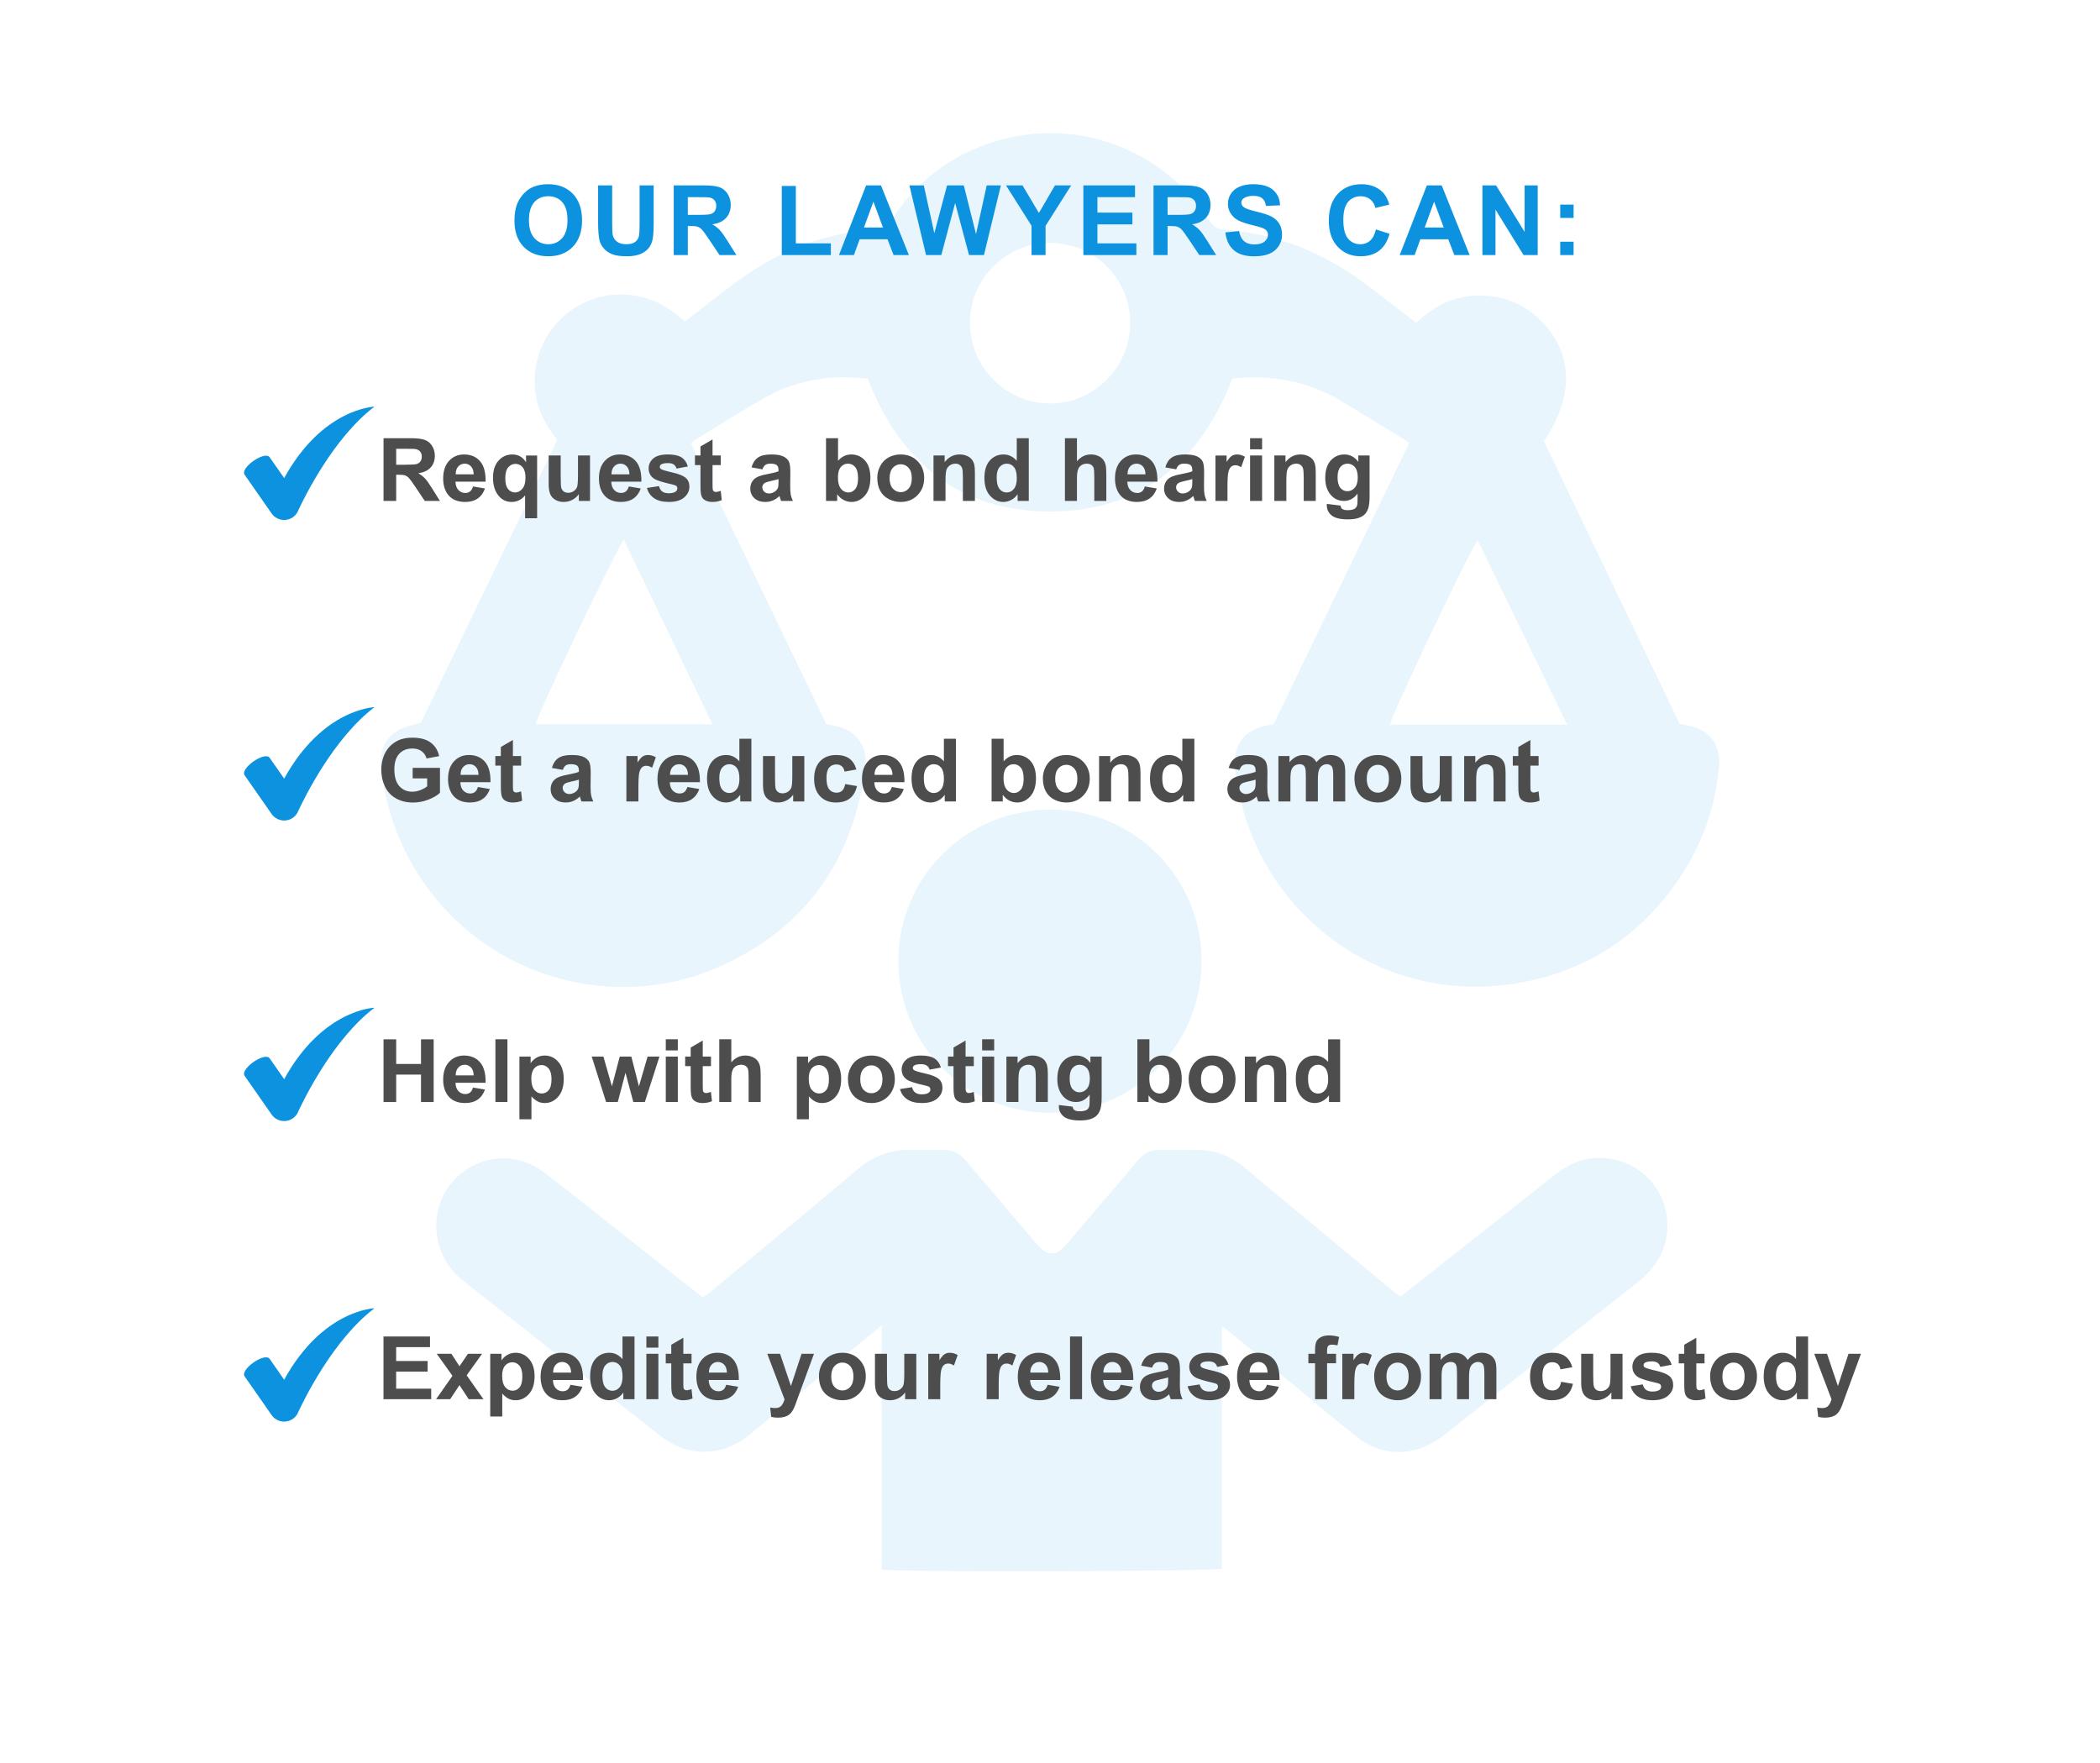 <svg width="568" height="477" viewBox="0 0 568 477" xmlns="http://www.w3.org/2000/svg"><title>bond copy</title><desc>Created with Sketch.</desc><g fill="none"><path fill="#fff" d="M0 0h568v477h-568z"/><g opacity=".097" fill="#0C92DE" fill-rule="nonzero"><path d="M168.694 145.898c-4.879 8.497-23.479 47.746-23.776 50.022h47.791c-8.043-16.754-15.911-33.143-24.015-50.022zm255.183 50.12c-8.188-16.887-16.143-33.29-24.204-49.912-2.766 4.034-23.443 47.613-23.734 49.912h47.938zm-118.17-108.529c.047-11.969-9.49-21.641-21.493-21.797-11.875-.154-21.798 9.572-21.875 21.44-.081 12.084 9.679 21.999 21.665 22.011 11.861.012 21.658-9.759 21.704-21.654zm-120.48-.499c4.964-3.818 9.682-7.607 14.563-11.167 11.057-8.062 23.362-12.88 37.095-13.737 2.014-.127 3.196-.997 4.29-2.673 7.473-11.461 17.932-18.836 31.218-22.02 20.824-4.994 42.429 3.719 54.369 21.808 1.035 1.57 2.012 2.739 4.155 2.896 14.951 1.101 28.156 6.686 39.928 15.854 4.012 3.126 8.066 6.199 12.243 9.405 5.557-5.419 12.069-8.046 19.725-7.281 5.355.536 10.006 2.772 13.839 6.543 8.85 8.706 9.249 20.521.929 32.73 12.167 25.327 24.424 50.844 36.739 76.481.577.108 1.18.237 1.789.336 6.033.982 9.383 5.043 8.833 11.176-.926 10.317-4.12 19.947-9.702 28.678-10.176 15.918-24.519 26.028-43.098 29.624-34.063 6.592-64.467-13.473-74.609-42.479-1.725-4.935-2.83-9.982-3.463-15.166-.74-6.079 2.171-10.356 8.148-11.671.717-.158 1.442-.276 2.279-.437 12.202-25.318 24.403-50.628 36.649-76.038-.791-.568-1.357-1.034-1.977-1.411-5.44-3.316-10.887-6.617-16.334-9.919-9.066-5.495-18.902-7.27-29.535-6.102-8.638 22.484-24.675 35.888-49.138 35.945-24.479.055-40.618-13.19-49.435-35.899-9.806-1.232-19.208.243-27.898 5.134-6.382 3.59-12.554 7.554-18.81 11.363-.347.211-.626.538-1.117.972 12.215 25.347 24.417 50.66 36.596 75.928 1.285.274 2.44.451 3.554.774 4.709 1.361 7.647 5.569 7.049 10.402-3.201 25.846-16.448 44.51-40.44 54.837-25.119 10.815-55.744 4.282-74.592-17.409-8.983-10.34-14.105-22.33-15.901-35.834-.609-4.564.333-8.565 4.5-11.05 1.671-.998 3.754-1.308 6.187-2.108l36.89-76.496c-4.899-5.998-7.243-12.806-5.624-20.639 1.138-5.509 3.923-10.057 8.296-13.583 7.842-6.323 20.925-8.056 31.809 2.234z"/><path d="M238.475 424.602v-66.073c-1.43 1.155-2.397 1.918-3.347 2.706-10.718 8.882-21.445 17.758-32.143 26.667-3.013 2.507-6.346 4.166-10.277 4.651-5.262.644-9.86-.848-13.977-4.061-5.108-3.989-10.208-7.988-15.3-11.998-12.69-9.993-25.362-20.009-38.066-29.981-3.114-2.445-5.283-5.516-6.472-9.264-2.436-7.69.223-15.827 6.615-20.44 6.431-4.642 14.93-4.697 21.402.147 5.952 4.457 11.725 9.156 17.563 13.762 8.505 6.711 16.997 13.435 25.63 20.26.724-.532 1.412-.987 2.043-1.51 13.244-11.001 26.542-21.936 39.683-33.058 4.379-3.703 9.193-5.543 14.863-5.399 2.758.071 5.52.035 8.28.011 2.604-.025 4.626.923 6.343 2.986 5.577 6.703 11.275 13.301 16.931 19.937.895 1.052 1.776 2.119 2.71 3.139 2.394 2.615 4.646 2.663 6.981.051 2.268-2.536 4.439-5.158 6.645-7.747 4.416-5.178 8.876-10.318 13.218-15.559 1.555-1.881 3.418-2.782 5.782-2.791 3.399-.011 6.796-.012 10.192.007 5.097.028 9.449 1.836 13.336 5.17 6.696 5.742 13.543 11.304 20.326 16.941 6.458 5.367 12.91 10.738 19.371 16.099.563.465 1.173.869 1.934 1.43.959-.713 1.897-1.377 2.795-2.087 13.014-10.268 26.027-20.538 39.032-30.817 4.947-3.911 10.405-5.602 16.666-3.983 13.628 3.522 18.352 20.174 8.598 30.43-1.166 1.228-2.491 2.317-3.823 3.369-16.669 13.182-33.355 26.346-50.038 39.509-1.001.79-2.012 1.572-3.066 2.284-6.857 4.629-15.139 4.567-21.666-.525-6.198-4.835-12.154-9.981-18.212-14.993-5.568-4.606-11.13-9.221-16.701-13.822-.462-.383-.982-.694-1.861-1.308v65.637c-2.503.676-86.909.878-91.991.225"/><path d="M325 259.988c-.005 22.741-18.342 41.052-41.068 41.012-22.742-.041-40.994-18.392-40.932-41.145.062-22.709 18.352-40.834 41.228-40.855 22.447-.021 40.775 18.406 40.772 40.988"/></g><g fill-rule="nonzero"><g><path d="M76.861 129.318l-3.923-5.625c-1.299-1.863-8.072 2.862-6.773 4.725l7.302 10.468c1.299 1.863 3.887 2.324 5.75 1.025.529-.369.942-.846 1.236-1.376l.004.002.016-.037c.093-.174.178-.352.244-.536 1.503-3.234 9.459-19.57 20.572-27.963.002 0-13.992.353-24.426 19.319z" id="Path" fill="#0C92DE"/><path d="M107.161 135.5v-7.082h.694c.787 0 1.362.064 1.724.191.363.127.706.363 1.03.706.324.343.926 1.175 1.805 2.494l2.477 3.692h4.097l-2.071-3.31c-.818-1.319-1.468-2.237-1.95-2.754-.482-.517-1.094-.991-1.834-1.423 1.489-.216 2.608-.739 3.356-1.568.748-.829 1.123-1.881 1.123-3.154 0-1.003-.247-1.894-.741-2.673-.494-.779-1.151-1.321-1.973-1.626-.822-.305-2.139-.457-3.952-.457h-7.21v16.965h3.425zm2.534-9.79h-2.534v-4.305h2.927c1.237.002 1.985.021 2.246.058.555.093.986.314 1.29.665.305.351.457.812.457 1.383 0 .509-.116.934-.347 1.273-.231.339-.552.579-.961.718-.409.139-1.435.208-3.078.208zm16.132 10.068c1.35 0 2.475-.311 3.373-.932.899-.621 1.557-1.526 1.973-2.714l-3.24-.544c-.177.617-.44 1.065-.787 1.342-.347.278-.775.417-1.285.417-.748 0-1.373-.268-1.875-.804-.501-.536-.764-1.286-.787-2.251h8.147c.046-2.492-.459-4.342-1.516-5.549-1.057-1.207-2.5-1.811-4.328-1.811-1.628 0-2.974.577-4.039 1.73-1.065 1.153-1.597 2.748-1.597 4.785 0 1.705.405 3.117 1.215 4.236 1.026 1.396 2.608 2.095 4.745 2.095zm2.291-7.476h-4.861c-.008-.887.22-1.589.683-2.106.463-.517 1.049-.775 1.759-.775.663 0 1.227.245 1.69.735.463.49.706 1.205.729 2.147zm17.162 11.874v-16.965h-2.997v1.817c-.463-.702-.993-1.227-1.591-1.574s-1.306-.521-2.124-.521c-1.481 0-2.721.554-3.721 1.661-.999 1.107-1.499 2.648-1.499 4.623 0 2.099.532 3.761 1.597 4.988.903 1.049 2.052 1.574 3.449 1.574.733 0 1.416-.16 2.048-.48.633-.32 1.161-.754 1.585-1.302v6.18h3.252zm-5.96-6.967c-.748 0-1.377-.299-1.886-.897-.509-.598-.764-1.572-.764-2.922 0-1.358.264-2.349.793-2.974.528-.625 1.186-.937 1.973-.937.772 0 1.414.307 1.927.92.513.613.77 1.549.77 2.806 0 1.327-.282 2.326-.845 2.997-.563.671-1.219 1.007-1.967 1.007zm13.17 2.569c.81 0 1.58-.189 2.309-.567.729-.378 1.317-.895 1.765-1.551v1.84h3.02v-12.29h-3.252v5.185c0 1.759-.081 2.864-.243 3.316-.162.451-.463.829-.903 1.134-.44.305-.937.457-1.493.457-.486 0-.887-.114-1.204-.341-.316-.228-.534-.536-.654-.926s-.179-1.449-.179-3.177v-5.647h-3.252v7.777c0 1.157.147 2.064.44 2.72.293.656.768 1.165 1.423 1.528.656.363 1.396.544 2.222.544zm15.473 0c1.35 0 2.475-.311 3.373-.932.899-.621 1.557-1.526 1.973-2.714l-3.24-.544c-.177.617-.44 1.065-.787 1.342-.347.278-.775.417-1.285.417-.748 0-1.373-.268-1.875-.804-.501-.536-.764-1.286-.787-2.251h8.147c.046-2.492-.459-4.342-1.516-5.549-1.057-1.207-2.5-1.811-4.328-1.811-1.628 0-2.974.577-4.039 1.73-1.065 1.153-1.597 2.748-1.597 4.785 0 1.705.405 3.117 1.215 4.236 1.026 1.396 2.608 2.095 4.745 2.095zm2.291-7.476h-4.861c-.008-.887.22-1.589.683-2.106.463-.517 1.049-.775 1.759-.775.663 0 1.227.245 1.69.735.463.49.706 1.205.729 2.147zm10.624 7.476c1.844 0 3.236-.405 4.178-1.215.941-.81 1.412-1.778 1.412-2.905 0-1.034-.339-1.84-1.018-2.419-.687-.571-1.896-1.053-3.628-1.447-1.732-.393-2.745-.698-3.038-.914-.216-.162-.324-.359-.324-.59 0-.27.123-.49.37-.66.37-.239.984-.359 1.84-.359.679 0 1.202.127 1.568.382.366.255.615.621.746 1.099l3.067-.567c-.309-1.072-.872-1.882-1.69-2.43-.818-.548-2.068-.822-3.75-.822-1.767 0-3.071.363-3.912 1.088-.841.725-1.261 1.62-1.261 2.685 0 1.18.486 2.102 1.458 2.766.702.478 2.365 1.007 4.988 1.585.563.131.926.274 1.088.428.154.162.231.366.231.613 0 .363-.143.652-.428.868-.424.309-1.057.463-1.898.463-.764 0-1.358-.164-1.782-.492-.424-.328-.706-.808-.845-1.441l-3.263.498c.301 1.165.939 2.087 1.915 2.766.976.679 2.301 1.018 3.975 1.018zm11.769 0c.957 0 1.813-.162 2.569-.486l-.278-2.523c-.571.208-1.007.312-1.308.312-.216 0-.399-.054-.55-.162-.15-.108-.247-.245-.289-.411-.042-.166-.064-.75-.064-1.753v-4.953h2.222v-2.592h-2.222v-4.34l-3.263 1.898v2.442h-1.493v2.592h1.493v5.358c0 1.15.035 1.913.104 2.291.085.532.237.955.457 1.267.22.312.565.567 1.036.764.471.197.999.295 1.585.295zm14.373 0c.718 0 1.393-.135 2.025-.405.633-.27 1.227-.675 1.782-1.215l.116.382c.123.424.228.745.312.961h3.217c-.285-.586-.48-1.136-.584-1.649-.104-.513-.156-1.31-.156-2.39l.035-3.796c0-1.412-.145-2.382-.434-2.911-.289-.528-.789-.964-1.499-1.308-.71-.343-1.79-.515-3.24-.515-1.597 0-2.801.285-3.611.856s-1.381 1.45-1.713 2.639l2.951.532c.201-.571.463-.97.787-1.198.324-.228.775-.341 1.354-.341.856 0 1.439.133 1.747.399.309.266.463.712.463 1.337v.324c-.586.247-1.639.513-3.159.799-1.126.216-1.989.469-2.586.758-.598.289-1.063.706-1.395 1.25-.332.544-.498 1.163-.498 1.857 0 1.049.365 1.917 1.094 2.604.729.687 1.726 1.03 2.992 1.03zm.972-2.291c-.525 0-.957-.166-1.296-.498-.339-.332-.509-.725-.509-1.18 0-.463.212-.845.636-1.146.278-.185.868-.374 1.771-.567.903-.193 1.562-.359 1.979-.498v.648c0 .779-.042 1.308-.127 1.585-.123.424-.382.783-.775 1.076-.532.386-1.092.579-1.678.579zm22.289 2.291c1.427 0 2.64-.567 3.64-1.701.999-1.134 1.499-2.75 1.499-4.849 0-2.029-.49-3.586-1.47-4.67s-2.218-1.626-3.715-1.626c-1.373 0-2.561.571-3.564 1.713v-6.11h-3.252v16.965h3.02v-1.805c.494.687 1.082 1.205 1.765 1.557.683.351 1.375.527 2.077.527zm-.787-2.569c-.934 0-1.682-.432-2.245-1.296-.401-.609-.602-1.551-.602-2.824 0-1.234.258-2.154.775-2.76.517-.606 1.165-.908 1.944-.908.795 0 1.447.311 1.956.932.509.621.764 1.634.764 3.038 0 1.319-.253 2.286-.758 2.899s-1.117.92-1.834.92zm14.142 2.569c1.821 0 3.331-.611 4.531-1.834 1.2-1.223 1.8-2.764 1.8-4.623 0-1.844-.594-3.37-1.782-4.577-1.188-1.207-2.712-1.811-4.571-1.811-1.204 0-2.293.266-3.269.799-.976.532-1.73 1.304-2.262 2.315s-.799 2.056-.799 3.136c0 1.412.266 2.61.799 3.593.532.984 1.31 1.73 2.332 2.239 1.022.509 2.097.764 3.223.764zm-.012-2.65c-.849 0-1.562-.324-2.141-.972-.579-.648-.868-1.582-.868-2.801s.289-2.153.868-2.801c.579-.648 1.292-.972 2.141-.972s1.56.324 2.135.972c.575.648.862 1.574.862 2.777 0 1.234-.287 2.176-.862 2.824-.575.648-1.286.972-2.135.972zm12.117 2.372v-5.566c0-1.373.083-2.315.249-2.824.166-.509.473-.918.92-1.227.447-.309.953-.463 1.516-.463.44 0 .816.108 1.128.324.312.216.538.519.677.908.139.39.208 1.248.208 2.575v6.272h3.252v-7.638c0-.949-.06-1.678-.179-2.187-.12-.509-.332-.964-.636-1.366-.305-.401-.754-.731-1.348-.989-.594-.258-1.25-.388-1.967-.388-1.628 0-2.978.694-4.05 2.083v-1.805h-3.02v12.29h3.252zm15.658.278c.694 0 1.383-.172 2.066-.515.683-.343 1.275-.866 1.776-1.568v1.805h3.02v-16.965h-3.252v6.11c-1.003-1.142-2.191-1.713-3.564-1.713-1.497 0-2.735.542-3.715 1.626-.98 1.084-1.47 2.667-1.47 4.751 0 2.037.503 3.624 1.51 4.762 1.007 1.138 2.216 1.707 3.628 1.707zm.926-2.569c-.941 0-1.674-.424-2.199-1.273-.363-.586-.544-1.535-.544-2.847 0-1.219.26-2.135.781-2.748.521-.613 1.167-.92 1.938-.92.795 0 1.447.311 1.956.932.509.621.764 1.638.764 3.049 0 1.265-.262 2.216-.787 2.853-.525.636-1.161.955-1.909.955zm18.968 2.291v-6.157c0-1.034.098-1.815.295-2.343.197-.528.507-.924.932-1.186.424-.262.907-.393 1.447-.393.471 0 .862.102 1.175.307.312.204.53.48.654.827.123.347.185 1.165.185 2.453v6.492h3.252v-7.21c0-1.103-.056-1.917-.168-2.442-.112-.525-.32-1.003-.625-1.435-.305-.432-.758-.787-1.36-1.065-.602-.278-1.277-.417-2.025-.417-1.458 0-2.712.613-3.761 1.84v-6.238h-3.252v16.965h3.252zm16.248.278c1.35 0 2.475-.311 3.373-.932.899-.621 1.557-1.526 1.973-2.714l-3.24-.544c-.177.617-.44 1.065-.787 1.342-.347.278-.775.417-1.285.417-.748 0-1.373-.268-1.875-.804-.501-.536-.764-1.286-.787-2.251h8.147c.046-2.492-.459-4.342-1.516-5.549-1.057-1.207-2.5-1.811-4.328-1.811-1.628 0-2.974.577-4.039 1.73-1.065 1.153-1.597 2.748-1.597 4.785 0 1.705.405 3.117 1.215 4.236 1.026 1.396 2.608 2.095 4.745 2.095zm2.291-7.476h-4.861c-.008-.887.22-1.589.683-2.106.463-.517 1.049-.775 1.759-.775.663 0 1.227.245 1.69.735.463.49.706 1.205.729 2.147zm9.108 7.476c.718 0 1.393-.135 2.025-.405.633-.27 1.227-.675 1.782-1.215l.116.382c.123.424.228.745.312.961h3.217c-.285-.586-.48-1.136-.584-1.649-.104-.513-.156-1.31-.156-2.39l.035-3.796c0-1.412-.145-2.382-.434-2.911-.289-.528-.789-.964-1.499-1.308-.71-.343-1.79-.515-3.24-.515-1.597 0-2.801.285-3.611.856s-1.381 1.45-1.713 2.639l2.951.532c.201-.571.463-.97.787-1.198.324-.228.775-.341 1.354-.341.856 0 1.439.133 1.747.399.309.266.463.712.463 1.337v.324c-.586.247-1.639.513-3.159.799-1.126.216-1.989.469-2.586.758-.598.289-1.063.706-1.395 1.25-.332.544-.498 1.163-.498 1.857 0 1.049.365 1.917 1.094 2.604.729.687 1.726 1.03 2.992 1.03zm.972-2.291c-.525 0-.957-.166-1.296-.498-.339-.332-.509-.725-.509-1.18 0-.463.212-.845.636-1.146.278-.185.868-.374 1.771-.567.903-.193 1.562-.359 1.979-.498v.648c0 .779-.042 1.308-.127 1.585-.123.424-.382.783-.775 1.076-.532.386-1.092.579-1.678.579zm12.093 2.014v-3.796c0-2.091.091-3.464.272-4.12.181-.656.43-1.109.746-1.36.316-.251.702-.376 1.157-.376.471 0 .98.177 1.528.532l1.007-2.835c-.687-.409-1.4-.613-2.141-.613-.525 0-.993.131-1.406.393-.413.262-.878.806-1.395 1.632v-1.747h-3.02v12.29h3.252zm9.362-13.957v-3.009h-3.252v3.009h3.252zm0 13.957v-12.29h-3.252v12.29h3.252zm6.562 0v-5.566c0-1.373.083-2.315.249-2.824.166-.509.473-.918.92-1.227.447-.309.953-.463 1.516-.463.44 0 .816.108 1.128.324.312.216.538.519.677.908.139.39.208 1.248.208 2.575v6.272h3.252v-7.638c0-.949-.06-1.678-.179-2.187-.12-.509-.332-.964-.636-1.366-.305-.401-.754-.731-1.348-.989-.594-.258-1.25-.388-1.967-.388-1.628 0-2.978.694-4.05 2.083v-1.805h-3.02v12.29h3.252zm16.676 4.988c1.103 0 2.016-.116 2.737-.347.721-.231 1.298-.552 1.73-.961.432-.409.768-.972 1.007-1.69.239-.718.359-1.801.359-3.252v-11.029h-3.044v1.724c-.988-1.335-2.241-2.002-3.761-2.002-1.474 0-2.706.544-3.697 1.632-.991 1.088-1.487 2.662-1.487 4.722 0 1.643.378 3.017 1.134 4.12.964 1.396 2.272 2.095 3.923 2.095 1.481 0 2.708-.663 3.68-1.99v1.794c0 .725-.05 1.223-.15 1.493-.147.378-.363.652-.648.822-.424.255-1.061.382-1.909.382-.663 0-1.15-.116-1.458-.347-.224-.162-.366-.459-.428-.891l-3.715-.451-.012.393c0 1.096.436 2 1.308 2.714.872.714 2.349 1.07 4.432 1.07zm-.197-7.615c-.741 0-1.364-.303-1.869-.908-.505-.606-.758-1.56-.758-2.864 0-1.242.253-2.166.758-2.772.505-.606 1.148-.908 1.927-.908.802 0 1.466.309 1.99.926.525.617.787 1.562.787 2.835 0 1.219-.274 2.139-.822 2.76-.548.621-1.219.932-2.014.932z" fill="#4D4D4D"/></g><g><path d="M76.861 210.615l-3.923-5.625c-1.299-1.863-8.072 2.862-6.773 4.725l7.302 10.468c1.299 1.863 3.887 2.324 5.75 1.025.529-.369.942-.846 1.236-1.376l.004.002.016-.037c.093-.174.178-.352.244-.536 1.503-3.234 9.459-19.57 20.572-27.963.002 0-13.992.353-24.426 19.319z" id="Path" fill="#0C92DE"/><path d="M111.744 217.086c1.396 0 2.776-.264 4.137-.793 1.362-.528 2.401-1.14 3.119-1.834v-6.758h-7.383v2.858h3.923v2.153c-.517.401-1.136.743-1.857 1.024-.721.282-1.441.422-2.158.422-1.45 0-2.623-.503-3.518-1.51-.895-1.007-1.342-2.517-1.342-4.531 0-1.867.442-3.275 1.325-4.224.883-.949 2.073-1.423 3.57-1.423.988 0 1.811.241 2.471.723.66.482 1.109 1.14 1.348 1.973l3.402-.636c-.339-1.558-1.101-2.779-2.286-3.663-1.184-.883-2.83-1.325-4.936-1.325-1.62 0-2.974.282-4.062.845-1.427.733-2.511 1.786-3.252 3.159-.741 1.373-1.111 2.943-1.111 4.71 0 1.628.332 3.134.995 4.519.663 1.385 1.655 2.45 2.974 3.194 1.319.745 2.866 1.117 4.641 1.117zm15.403-.012c1.35 0 2.475-.311 3.373-.932.899-.621 1.557-1.526 1.973-2.714l-3.24-.544c-.177.617-.44 1.065-.787 1.342-.347.278-.775.417-1.285.417-.748 0-1.373-.268-1.875-.804-.501-.536-.764-1.286-.787-2.251h8.147c.046-2.492-.459-4.342-1.516-5.549-1.057-1.207-2.5-1.811-4.328-1.811-1.628 0-2.974.577-4.039 1.73-1.065 1.153-1.597 2.748-1.597 4.785 0 1.705.405 3.117 1.215 4.236 1.026 1.396 2.608 2.095 4.745 2.095zm2.291-7.476h-4.861c-.008-.887.22-1.589.683-2.106.463-.517 1.049-.775 1.759-.775.663 0 1.227.245 1.69.735.463.49.706 1.205.729 2.147zm9.212 7.476c.957 0 1.813-.162 2.569-.486l-.278-2.523c-.571.208-1.007.312-1.308.312-.216 0-.399-.054-.55-.162-.15-.108-.247-.245-.289-.411-.042-.166-.064-.75-.064-1.753v-4.953h2.222v-2.592h-2.222v-4.34l-3.263 1.898v2.442h-1.493v2.592h1.493l.001 5.617c.005 1.006.039 1.684.104 2.033.085.532.237.955.457 1.267.22.312.565.567 1.036.764.471.197.999.295 1.585.295zm14.373 0c.718 0 1.393-.135 2.025-.405.633-.27 1.227-.675 1.782-1.215l.116.382c.123.424.228.745.312.961h3.217c-.285-.586-.48-1.136-.584-1.649-.104-.513-.156-1.31-.156-2.39l.035-3.796c0-1.412-.145-2.382-.434-2.911-.289-.528-.789-.964-1.499-1.308-.71-.343-1.79-.515-3.24-.515-1.597 0-2.801.285-3.611.856s-1.381 1.45-1.713 2.639l2.951.532c.201-.571.463-.97.787-1.198.324-.228.775-.341 1.354-.341.856 0 1.439.133 1.747.399.309.266.463.712.463 1.337v.324c-.586.247-1.639.513-3.159.799-1.126.216-1.989.469-2.586.758-.598.289-1.063.706-1.395 1.25-.332.544-.498 1.163-.498 1.857 0 1.049.365 1.917 1.094 2.604.729.687 1.726 1.03 2.992 1.03zm.972-2.291c-.525 0-.957-.166-1.296-.498-.339-.332-.509-.725-.509-1.18 0-.463.212-.845.636-1.146.278-.185.868-.374 1.771-.567.903-.193 1.562-.359 1.979-.498v.648c0 .779-.042 1.308-.127 1.585-.123.424-.382.783-.775 1.076-.532.386-1.092.579-1.678.579zm18.678 2.014l.001-4.138c.01-1.899.1-3.159.271-3.778.181-.656.43-1.109.746-1.36.316-.251.702-.376 1.157-.376.471 0 .98.177 1.528.532l1.007-2.835c-.687-.409-1.4-.613-2.141-.613-.525 0-.993.131-1.406.393-.413.262-.878.806-1.395 1.632v-1.747h-3.02v12.29h3.252zm11.121.278c1.35 0 2.475-.311 3.373-.932.899-.621 1.557-1.526 1.973-2.714l-3.24-.544c-.177.617-.44 1.065-.787 1.342-.347.278-.775.417-1.285.417-.748 0-1.373-.268-1.875-.804-.501-.536-.764-1.286-.787-2.251h8.147c.046-2.492-.459-4.342-1.516-5.549-1.057-1.207-2.5-1.811-4.328-1.811-1.628 0-2.974.577-4.039 1.73-1.065 1.153-1.597 2.748-1.597 4.785 0 1.705.405 3.117 1.215 4.236 1.026 1.396 2.608 2.095 4.745 2.095zm2.291-7.476h-4.861c-.008-.887.22-1.589.683-2.106.463-.517 1.049-.775 1.759-.775.663 0 1.227.245 1.69.735.463.49.706 1.205.729 2.147zm10.288 7.476c.694 0 1.383-.172 2.066-.515.683-.343 1.275-.866 1.776-1.568v1.805h3.02v-16.965h-3.252v6.11c-1.003-1.142-2.191-1.713-3.564-1.713-1.497 0-2.735.542-3.715 1.626-.98 1.084-1.47 2.667-1.47 4.751 0 2.037.503 3.624 1.51 4.762 1.007 1.138 2.216 1.707 3.628 1.707zm.926-2.569c-.941 0-1.674-.424-2.199-1.273-.363-.586-.544-1.535-.544-2.847 0-1.219.26-2.135.781-2.748.521-.613 1.167-.92 1.938-.92.795 0 1.447.311 1.956.932.509.621.764 1.638.764 3.049 0 1.265-.262 2.216-.787 2.853-.525.636-1.161.955-1.909.955zm13.158 2.569c.81 0 1.58-.189 2.309-.567.729-.378 1.317-.895 1.765-1.551v1.84h3.02v-12.29h-3.252v5.185c0 1.759-.081 2.864-.243 3.316-.162.451-.463.829-.903 1.134-.44.305-.937.457-1.493.457-.486 0-.887-.114-1.204-.341-.316-.228-.534-.536-.654-.926s-.179-1.449-.179-3.177v-5.647h-3.252v7.777c0 1.157.147 2.064.44 2.72.293.656.768 1.165 1.423 1.528.656.363 1.396.544 2.222.544zm15.646 0c1.582 0 2.843-.374 3.784-1.123.941-.748 1.578-1.855 1.909-3.321l-3.194-.544c-.162.856-.44 1.46-.833 1.811-.393.351-.899.527-1.516.527-.826 0-1.483-.301-1.973-.903-.49-.602-.735-1.632-.735-3.09 0-1.312.241-2.247.723-2.806.482-.559 1.128-.839 1.938-.839.609 0 1.105.162 1.487.486.382.324.627.806.735 1.447l3.206-.579c-.386-1.319-1.02-2.301-1.904-2.945-.883-.644-2.073-.966-3.57-.966-1.828 0-3.279.565-4.351 1.695-1.072 1.13-1.609 2.71-1.609 4.739 0 2.006.534 3.576 1.603 4.71s2.502 1.701 4.299 1.701zm13.008 0c1.35 0 2.475-.311 3.373-.932.899-.621 1.557-1.526 1.973-2.714l-3.24-.544c-.177.617-.44 1.065-.787 1.342-.347.278-.775.417-1.285.417-.748 0-1.373-.268-1.875-.804-.501-.536-.764-1.286-.787-2.251h8.147c.046-2.492-.459-4.342-1.516-5.549-1.057-1.207-2.5-1.811-4.328-1.811-1.628 0-2.974.577-4.039 1.73-1.065 1.153-1.597 2.748-1.597 4.785 0 1.705.405 3.117 1.215 4.236 1.026 1.396 2.608 2.095 4.745 2.095zm2.291-7.476h-4.861c-.008-.887.22-1.589.683-2.106.463-.517 1.049-.775 1.759-.775.663 0 1.227.245 1.69.735.463.49.706 1.205.729 2.147zm10.288 7.476c.694 0 1.383-.172 2.066-.515.683-.343 1.275-.866 1.776-1.568v1.805h3.02v-16.965h-3.252v6.11c-1.003-1.142-2.191-1.713-3.564-1.713-1.497 0-2.735.542-3.715 1.626-.98 1.084-1.47 2.667-1.47 4.751 0 2.037.503 3.624 1.51 4.762 1.007 1.138 2.216 1.707 3.628 1.707zm.926-2.569c-.941 0-1.674-.424-2.199-1.273-.363-.586-.544-1.535-.544-2.847 0-1.219.26-2.135.781-2.748.521-.613 1.167-.92 1.938-.92.795 0 1.447.311 1.956.932.509.621.764 1.638.764 3.049 0 1.265-.262 2.216-.787 2.853-.525.636-1.161.955-1.909.955zm22.451 2.569c1.427 0 2.64-.567 3.64-1.701.999-1.134 1.499-2.75 1.499-4.849 0-2.029-.49-3.586-1.47-4.67s-2.218-1.626-3.715-1.626c-1.373 0-2.561.571-3.564 1.713v-6.11h-3.252v16.965h3.02v-1.805c.494.687 1.082 1.205 1.765 1.557.683.351 1.375.527 2.077.527zm-.787-2.569c-.934 0-1.682-.432-2.245-1.296-.401-.609-.602-1.551-.602-2.824 0-1.234.258-2.154.775-2.76.517-.606 1.165-.908 1.944-.908.795 0 1.447.311 1.956.932.509.621.764 1.634.764 3.038 0 1.319-.253 2.286-.758 2.899s-1.117.92-1.834.92zm14.142 2.569c1.821 0 3.331-.611 4.531-1.834 1.2-1.223 1.8-2.764 1.8-4.623 0-1.844-.594-3.37-1.782-4.577-1.188-1.207-2.712-1.811-4.571-1.811-1.204 0-2.293.266-3.269.799-.976.532-1.73 1.304-2.262 2.315s-.799 2.056-.799 3.136c0 1.412.266 2.61.799 3.593.532.984 1.31 1.73 2.332 2.239 1.022.509 2.097.764 3.223.764zm-.012-2.65c-.849 0-1.562-.324-2.141-.972-.579-.648-.868-1.582-.868-2.801s.289-2.153.868-2.801c.579-.648 1.292-.972 2.141-.972s1.56.324 2.135.972c.575.648.862 1.574.862 2.777 0 1.234-.287 2.176-.862 2.824-.575.648-1.286.972-2.135.972zm12.117 2.372v-5.566c0-1.373.083-2.315.249-2.824.166-.509.473-.918.92-1.227.447-.309.953-.463 1.516-.463.44 0 .816.108 1.128.324.312.216.538.519.677.908.139.39.208 1.248.208 2.575v6.272h3.252v-7.638c0-.949-.06-1.678-.179-2.187-.12-.509-.332-.964-.636-1.366-.305-.401-.754-.731-1.348-.989-.594-.258-1.25-.388-1.967-.388-1.628 0-2.978.694-4.05 2.083v-1.805h-3.02v12.29h3.252zm15.658.278c.694 0 1.383-.172 2.066-.515.683-.343 1.275-.866 1.776-1.568v1.805h3.02v-16.965h-3.252v6.11c-1.003-1.142-2.191-1.713-3.564-1.713-1.497 0-2.735.542-3.715 1.626-.98 1.084-1.47 2.667-1.47 4.751 0 2.037.503 3.624 1.51 4.762 1.007 1.138 2.216 1.707 3.628 1.707zm.926-2.569c-.941 0-1.674-.424-2.199-1.273-.363-.586-.544-1.535-.544-2.847 0-1.219.26-2.135.781-2.748.521-.613 1.167-.92 1.938-.92.795 0 1.447.311 1.956.932.509.621.764 1.638.764 3.049 0 1.265-.262 2.216-.787 2.853-.525.636-1.161.955-1.909.955zm18.956 2.569c.718 0 1.393-.135 2.025-.405.633-.27 1.227-.675 1.782-1.215l.116.382c.123.424.228.745.312.961h3.217c-.285-.586-.48-1.136-.584-1.649-.104-.513-.156-1.31-.156-2.39l.035-3.796c0-1.412-.145-2.382-.434-2.911-.289-.528-.789-.964-1.499-1.308-.71-.343-1.79-.515-3.24-.515-1.597 0-2.801.285-3.611.856s-1.381 1.45-1.713 2.639l2.951.532c.201-.571.463-.97.787-1.198.324-.228.775-.341 1.354-.341.856 0 1.439.133 1.747.399.309.266.463.712.463 1.337v.324c-.586.247-1.639.513-3.159.799-1.126.216-1.989.469-2.586.758-.598.289-1.063.706-1.395 1.25-.332.544-.498 1.163-.498 1.857 0 1.049.365 1.917 1.094 2.604.729.687 1.726 1.03 2.992 1.03zm.972-2.291c-.525 0-.957-.166-1.296-.498-.339-.332-.509-.725-.509-1.18 0-.463.212-.845.636-1.146.278-.185.868-.374 1.771-.567.903-.193 1.562-.359 1.979-.498v.648c0 .779-.042 1.308-.127 1.585-.123.424-.382.783-.775 1.076-.532.386-1.092.579-1.678.579zm11.989 2.014v-5.971c0-1.18.087-2.025.26-2.534.174-.509.461-.899.862-1.169.401-.27.853-.405 1.354-.405.417 0 .746.085.989.255.243.17.422.428.538.775.116.347.174 1.119.174 2.315v6.735h3.252v-5.902c0-1.157.089-2.004.266-2.54.177-.536.467-.943.868-1.221.401-.278.829-.417 1.285-.417.625 0 1.088.231 1.389.694.224.355.336 1.142.336 2.361v7.025h3.252v-7.858c0-1.173-.112-2.021-.336-2.546-.309-.71-.775-1.248-1.4-1.614-.625-.366-1.389-.55-2.291-.55-.71 0-1.377.162-2.002.486-.625.324-1.207.814-1.747 1.47-.37-.656-.845-1.146-1.423-1.47-.579-.324-1.261-.486-2.048-.486-1.481 0-2.758.652-3.831 1.956v-1.678h-2.997v12.29h3.252zm23.666.278c1.821 0 3.331-.611 4.531-1.834 1.2-1.223 1.8-2.764 1.8-4.623 0-1.844-.594-3.37-1.782-4.577-1.188-1.207-2.712-1.811-4.571-1.811-1.204 0-2.293.266-3.269.799-.976.532-1.73 1.304-2.262 2.315s-.799 2.056-.799 3.136c0 1.412.266 2.61.799 3.593.532.984 1.31 1.73 2.332 2.239 1.022.509 2.097.764 3.223.764zm-.012-2.65c-.849 0-1.562-.324-2.141-.972-.579-.648-.868-1.582-.868-2.801s.289-2.153.868-2.801c.579-.648 1.292-.972 2.141-.972s1.56.324 2.135.972c.575.648.862 1.574.862 2.777 0 1.234-.287 2.176-.862 2.824-.575.648-1.286.972-2.135.972zm12.903 2.65c.81 0 1.58-.189 2.309-.567.729-.378 1.317-.895 1.765-1.551v1.84h3.02v-12.29h-3.252v5.185c0 1.759-.081 2.864-.243 3.316-.162.451-.463.829-.903 1.134-.44.305-.937.457-1.493.457-.486 0-.887-.114-1.204-.341-.316-.228-.534-.536-.654-.926s-.179-1.449-.179-3.177v-5.647h-3.252v7.777c0 1.157.147 2.064.44 2.72.293.656.768 1.165 1.423 1.528.656.363 1.396.544 2.222.544zm13.69-.278v-5.566c0-1.373.083-2.315.249-2.824.166-.509.473-.918.92-1.227.447-.309.953-.463 1.516-.463.44 0 .816.108 1.128.324.312.216.538.519.677.908.139.39.208 1.248.208 2.575v6.272h3.252v-7.638c0-.949-.06-1.678-.179-2.187-.12-.509-.332-.964-.636-1.366-.305-.401-.754-.731-1.348-.989-.594-.258-1.25-.388-1.967-.388-1.628 0-2.978.694-4.05 2.083v-1.805h-3.02v12.29h3.252zm14.582.278c.957 0 1.813-.162 2.569-.486l-.278-2.523c-.571.208-1.007.312-1.308.312-.216 0-.399-.054-.55-.162-.15-.108-.247-.245-.289-.411-.042-.166-.064-.75-.064-1.753v-4.953h2.222v-2.592h-2.222v-4.34l-3.263 1.898v2.442h-1.493v2.592h1.493v5.358c0 1.15.035 1.913.104 2.291.085.532.237.955.457 1.267.22.312.565.567 1.036.764.471.197.999.295 1.585.295z" fill="#4D4D4D"/></g><g><path d="M76.861 291.912l-3.923-5.625c-1.299-1.863-8.072 2.862-6.773 4.725l7.302 10.468c1.299 1.863 3.887 2.324 5.75 1.025.529-.369.942-.846 1.236-1.376l.004.002.016-.037c.093-.174.178-.352.244-.536 1.503-3.234 9.459-19.57 20.572-27.963.002 0-13.992.353-24.426 19.319z" id="Path" fill="#0C92DE"/><path d="M107.161 298.094v-7.418h6.712v7.418h3.425v-16.965h-3.425v6.677h-6.712v-6.677h-3.425v16.965h3.425zm18.667.278c1.35 0 2.475-.311 3.373-.932.899-.621 1.557-1.526 1.973-2.714l-3.24-.544c-.177.617-.44 1.065-.787 1.342-.347.278-.775.417-1.285.417-.748 0-1.373-.268-1.875-.804-.501-.536-.764-1.286-.787-2.251h8.147c.046-2.492-.459-4.342-1.516-5.549-1.057-1.207-2.5-1.811-4.328-1.811-1.628 0-2.974.577-4.039 1.73-1.065 1.153-1.597 2.748-1.597 4.785 0 1.705.405 3.117 1.215 4.236 1.026 1.396 2.608 2.095 4.745 2.095zm2.291-7.476h-4.861c-.008-.887.22-1.589.683-2.106.463-.517 1.049-.775 1.759-.775.663 0 1.227.245 1.69.735.463.49.706 1.205.729 2.147zm9.131 7.198v-16.965h-3.252v16.965h3.252zm6.492 4.675v-6.191c.609.656 1.19 1.119 1.742 1.389s1.167.405 1.846.405c1.427 0 2.642-.569 3.645-1.707 1.003-1.138 1.504-2.733 1.504-4.785 0-1.998-.498-3.557-1.493-4.675-.995-1.119-2.207-1.678-3.634-1.678-.818 0-1.562.193-2.234.579-.671.386-1.204.887-1.597 1.504v-1.805h-3.032v16.965h3.252zm2.789-6.978c-.787 0-1.454-.33-2.002-.989-.548-.66-.822-1.68-.822-3.061 0-1.204.262-2.112.787-2.725s1.184-.92 1.979-.92c.764 0 1.404.312 1.921.937.517.625.775 1.582.775 2.87 0 1.381-.251 2.374-.752 2.98-.501.606-1.13.908-1.886.908zm20.565 2.303l2.083-7.904 2.118 7.904h3.125l3.946-12.29h-3.206l-2.349 8.055-2.048-8.055h-3.136l-2.118 8.055-2.303-8.055h-3.159l3.888 12.29h3.159zm16.236-13.957v-3.009h-3.252v3.009h3.252zm0 13.957v-12.29h-3.252v12.29h3.252zm6.666.278c.957 0 1.813-.162 2.569-.486l-.278-2.523c-.571.208-1.007.312-1.308.312-.216 0-.399-.054-.55-.162-.15-.108-.247-.245-.289-.411-.042-.166-.064-.75-.064-1.753v-4.953h2.222v-2.592h-2.222v-4.34l-3.263 1.898v2.442h-1.493v2.592h1.493v5.358c0 1.15.035 1.913.104 2.291.085.532.237.955.457 1.267.22.312.565.567 1.036.764.471.197.999.295 1.585.295zm7.8-.278v-6.157c0-1.034.098-1.815.295-2.343.197-.528.507-.924.932-1.186.424-.262.907-.393 1.447-.393.471 0 .862.102 1.175.307.312.204.53.48.654.827.123.347.185 1.165.185 2.453v6.492h3.252v-7.21c0-1.103-.056-1.917-.168-2.442-.112-.525-.32-1.003-.625-1.435-.305-.432-.758-.787-1.36-1.065-.602-.278-1.277-.417-2.025-.417-1.458 0-2.712.613-3.761 1.84v-6.238h-3.252v16.965h3.252zm20.981 4.675v-6.191c.609.656 1.19 1.119 1.742 1.389s1.167.405 1.846.405c1.427 0 2.642-.569 3.645-1.707 1.003-1.138 1.504-2.733 1.504-4.785 0-1.998-.498-3.557-1.493-4.675-.995-1.119-2.207-1.678-3.634-1.678-.818 0-1.562.193-2.234.579-.671.386-1.204.887-1.597 1.504v-1.805h-3.032v16.965h3.252zm2.789-6.978c-.787 0-1.454-.33-2.002-.989-.548-.66-.822-1.68-.822-3.061 0-1.204.262-2.112.787-2.725s1.184-.92 1.979-.92c.764 0 1.404.312 1.921.937.517.625.775 1.582.775 2.87 0 1.381-.251 2.374-.752 2.98-.501.606-1.13.908-1.886.908zm14.13 2.581c1.821 0 3.331-.611 4.531-1.834 1.2-1.223 1.8-2.764 1.8-4.623 0-1.844-.594-3.37-1.782-4.577-1.188-1.207-2.712-1.811-4.571-1.811-1.204 0-2.293.266-3.269.799-.976.532-1.73 1.304-2.262 2.315s-.799 2.056-.799 3.136c0 1.412.266 2.61.799 3.593.532.984 1.31 1.73 2.332 2.239 1.022.509 2.097.764 3.223.764zm-.012-2.65c-.849 0-1.562-.324-2.141-.972-.579-.648-.868-1.582-.868-2.801s.289-2.153.868-2.801c.579-.648 1.292-.972 2.141-.972s1.56.324 2.135.972c.575.648.862 1.574.862 2.777 0 1.234-.287 2.176-.862 2.824-.575.648-1.286.972-2.135.972zm13.633 2.65c1.844 0 3.236-.405 4.178-1.215.941-.81 1.412-1.778 1.412-2.905 0-1.034-.339-1.84-1.018-2.419-.687-.571-1.896-1.053-3.628-1.447-1.732-.393-2.745-.698-3.038-.914-.216-.162-.324-.359-.324-.59 0-.27.123-.49.37-.66.37-.239.984-.359 1.84-.359.679 0 1.202.127 1.568.382.366.255.615.621.746 1.099l3.067-.567c-.309-1.072-.872-1.882-1.69-2.43-.818-.548-2.068-.822-3.75-.822-1.767 0-3.071.363-3.912 1.088-.841.725-1.261 1.62-1.261 2.685 0 1.18.486 2.102 1.458 2.766.702.478 2.365 1.007 4.988 1.585.563.131.926.274 1.088.428.154.162.231.366.231.613 0 .363-.143.652-.428.868-.424.309-1.057.463-1.898.463-.764 0-1.358-.164-1.782-.492-.424-.328-.706-.808-.845-1.441l-3.263.498c.301 1.165.939 2.087 1.915 2.766.976.679 2.301 1.018 3.975 1.018zm11.769 0c.957 0 1.813-.162 2.569-.486l-.278-2.523c-.571.208-1.007.312-1.308.312-.216 0-.399-.054-.55-.162-.15-.108-.247-.245-.289-.411-.042-.166-.064-.75-.064-1.753v-4.953h2.222v-2.592h-2.222v-4.34l-3.263 1.898v2.442h-1.493v2.592h1.493l.001 5.617c.005 1.006.039 1.684.104 2.033.085.532.237.955.457 1.267.22.312.565.567 1.036.764.471.197.999.295 1.585.295zm7.812-14.234v-3.009h-3.252v3.009h3.252zm0 13.957v-12.29h-3.252v12.29h3.252zm6.562 0v-5.566c0-1.373.083-2.315.249-2.824.166-.509.473-.918.92-1.227.447-.309.953-.463 1.516-.463.44 0 .816.108 1.128.324.312.216.538.519.677.908.139.39.208 1.248.208 2.575v6.272h3.252v-7.638c0-.949-.06-1.678-.179-2.187-.12-.509-.332-.964-.636-1.366-.305-.401-.754-.731-1.348-.989-.594-.258-1.25-.388-1.967-.388-1.628 0-2.978.694-4.05 2.083v-1.805h-3.02v12.29h3.252zm16.676 4.988c1.103 0 2.016-.116 2.737-.347.721-.231 1.298-.552 1.73-.961.432-.409.768-.972 1.007-1.69.239-.718.359-1.801.359-3.252v-11.029h-3.044v1.724c-.988-1.335-2.241-2.002-3.761-2.002-1.474 0-2.706.544-3.697 1.632-.991 1.088-1.487 2.662-1.487 4.722 0 1.643.378 3.017 1.134 4.12.964 1.396 2.272 2.095 3.923 2.095 1.481 0 2.708-.663 3.68-1.99v1.794c0 .725-.05 1.223-.15 1.493-.147.378-.363.652-.648.822-.424.255-1.061.382-1.909.382-.663 0-1.15-.116-1.458-.347-.224-.162-.366-.459-.428-.891l-3.715-.451-.012.393c0 1.096.436 2 1.308 2.714.872.714 2.349 1.07 4.432 1.07zm-.197-7.615c-.741 0-1.364-.303-1.869-.908-.505-.606-.758-1.56-.758-2.864 0-1.242.253-2.166.758-2.772.505-.606 1.148-.908 1.927-.908.802 0 1.466.309 1.99.926.525.617.787 1.562.787 2.835 0 1.219-.274 2.139-.822 2.76-.548.621-1.219.932-2.014.932zm22.555 2.905c1.427 0 2.64-.567 3.64-1.701.999-1.134 1.499-2.75 1.499-4.849 0-2.029-.49-3.586-1.47-4.67s-2.218-1.626-3.715-1.626c-1.373 0-2.561.571-3.564 1.713v-6.11h-3.252v16.965h3.02v-1.805c.494.687 1.082 1.205 1.765 1.557.683.351 1.375.527 2.077.527zm-.787-2.569c-.934 0-1.682-.432-2.245-1.296-.401-.609-.602-1.551-.602-2.824 0-1.234.258-2.154.775-2.76.517-.606 1.165-.908 1.944-.908.795 0 1.447.311 1.956.932.509.621.764 1.634.764 3.038 0 1.319-.253 2.286-.758 2.899s-1.117.92-1.834.92zm14.142 2.569c1.821 0 3.331-.611 4.531-1.834 1.2-1.223 1.8-2.764 1.8-4.623 0-1.844-.594-3.37-1.782-4.577-1.188-1.207-2.712-1.811-4.571-1.811-1.204 0-2.293.266-3.269.799-.976.532-1.73 1.304-2.262 2.315s-.799 2.056-.799 3.136c0 1.412.266 2.61.799 3.593.532.984 1.31 1.73 2.332 2.239 1.022.509 2.097.764 3.223.764zm-.012-2.65c-.849 0-1.562-.324-2.141-.972-.579-.648-.868-1.582-.868-2.801s.289-2.153.868-2.801c.579-.648 1.292-.972 2.141-.972s1.56.324 2.135.972c.575.648.862 1.574.862 2.777 0 1.234-.287 2.176-.862 2.824-.575.648-1.286.972-2.135.972zm12.117 2.372v-5.566c0-1.373.083-2.315.249-2.824.166-.509.473-.918.92-1.227.447-.309.953-.463 1.516-.463.44 0 .816.108 1.128.324.312.216.538.519.677.908.139.39.208 1.248.208 2.575v6.272h3.252v-7.638c0-.949-.06-1.678-.179-2.187-.12-.509-.332-.964-.636-1.366-.305-.401-.754-.731-1.348-.989-.594-.258-1.25-.388-1.967-.388-1.628 0-2.978.694-4.05 2.083v-1.805h-3.02v12.29h3.252zm15.658.278c.694 0 1.383-.172 2.066-.515.683-.343 1.275-.866 1.776-1.568v1.805h3.02v-16.965h-3.252v6.11c-1.003-1.142-2.191-1.713-3.564-1.713-1.497 0-2.735.542-3.715 1.626-.98 1.084-1.47 2.667-1.47 4.751 0 2.037.503 3.624 1.51 4.762 1.007 1.138 2.216 1.707 3.628 1.707zm.926-2.569c-.941 0-1.674-.424-2.199-1.273-.363-.586-.544-1.535-.544-2.847 0-1.219.26-2.135.781-2.748.521-.613 1.167-.92 1.938-.92.795 0 1.447.311 1.956.932.509.621.764 1.638.764 3.049 0 1.265-.262 2.216-.787 2.853-.525.636-1.161.955-1.909.955z" fill="#4D4D4D"/></g><g><path d="M76.861 373.209l-3.923-5.625c-1.299-1.863-8.072 2.862-6.773 4.725l7.302 10.468c1.299 1.863 3.887 2.324 5.75 1.025.529-.369.942-.846 1.236-1.376l.004.002.016-.037c.093-.174.178-.352.244-.536 1.503-3.234 9.459-19.57 20.572-27.963.002 0-13.992.353-24.426 19.319z" fill="#0C92DE"/><path d="M116.628 378.491v-2.858h-9.478v-4.617h8.517v-2.858h-8.517v-3.761h9.154v-2.87h-12.579v16.965h12.903zm5.127 0l2.523-3.807 2.5 3.807h3.993l-4.548-6.469 4.166-5.821h-3.819l-2.291 3.379-2.176-3.379h-3.969l4.247 5.96-4.432 6.33h3.807zm14.095 4.675v-6.191c.609.656 1.19 1.119 1.742 1.389s1.167.405 1.846.405c1.427 0 2.642-.569 3.645-1.707 1.003-1.138 1.504-2.733 1.504-4.785 0-1.998-.498-3.557-1.493-4.675-.995-1.119-2.207-1.678-3.634-1.678-.818 0-1.562.193-2.234.579-.671.386-1.204.887-1.597 1.504v-1.805h-3.032v16.965h3.252zm2.789-6.978c-.787 0-1.454-.33-2.002-.989-.548-.66-.822-1.68-.822-3.061 0-1.204.262-2.112.787-2.725s1.184-.92 1.979-.92c.764 0 1.404.312 1.921.937.517.625.775 1.582.775 2.87 0 1.381-.251 2.374-.752 2.98-.501.606-1.13.908-1.886.908zm13.54 2.581c1.35 0 2.475-.311 3.373-.932.899-.621 1.557-1.526 1.973-2.714l-3.24-.544c-.177.617-.44 1.065-.787 1.342-.347.278-.775.417-1.285.417-.748 0-1.373-.268-1.875-.804-.501-.536-.764-1.286-.787-2.251h8.147c.046-2.492-.459-4.342-1.516-5.549-1.057-1.207-2.5-1.811-4.328-1.811-1.628 0-2.974.577-4.039 1.73-1.065 1.153-1.597 2.748-1.597 4.785 0 1.705.405 3.117 1.215 4.236 1.026 1.396 2.608 2.095 4.745 2.095zm2.291-7.476h-4.861c-.008-.887.22-1.589.683-2.106.463-.517 1.049-.775 1.759-.775.663 0 1.227.245 1.69.735.463.49.706 1.205.729 2.147zm10.288 7.476c.694 0 1.383-.172 2.066-.515.683-.343 1.275-.866 1.776-1.568v1.805h3.02v-16.965h-3.252v6.11c-1.003-1.142-2.191-1.713-3.564-1.713-1.497 0-2.735.542-3.715 1.626-.98 1.084-1.47 2.667-1.47 4.751 0 2.037.503 3.624 1.51 4.762 1.007 1.138 2.216 1.707 3.628 1.707zm.926-2.569c-.941 0-1.674-.424-2.199-1.273-.363-.586-.544-1.535-.544-2.847 0-1.219.26-2.135.781-2.748.521-.613 1.167-.92 1.938-.92.795 0 1.447.311 1.956.932.509.621.764 1.638.764 3.049 0 1.265-.262 2.216-.787 2.853-.525.636-1.161.955-1.909.955zm12.394-11.665v-3.009h-3.252v3.009h3.252zm0 13.957v-12.29h-3.252v12.29h3.252zm6.666.278c.957 0 1.813-.162 2.569-.486l-.278-2.523c-.571.208-1.007.312-1.308.312-.216 0-.399-.054-.55-.162-.15-.108-.247-.245-.289-.411-.042-.166-.064-.75-.064-1.753v-4.953h2.222v-2.592h-2.222v-4.34l-3.263 1.898v2.442h-1.493v2.592h1.493v5.358c0 1.15.035 1.913.104 2.291.085.532.237.955.457 1.267.22.312.565.567 1.036.764.471.197.999.295 1.585.295zm9.571 0c1.35 0 2.475-.311 3.373-.932.899-.621 1.557-1.526 1.973-2.714l-3.24-.544c-.177.617-.44 1.065-.787 1.342-.347.278-.775.417-1.285.417-.748 0-1.373-.268-1.875-.804-.501-.536-.764-1.286-.787-2.251h8.147c.046-2.492-.459-4.342-1.516-5.549-1.057-1.207-2.5-1.811-4.328-1.811-1.628 0-2.974.577-4.039 1.73-1.065 1.153-1.597 2.748-1.597 4.785 0 1.705.405 3.117 1.215 4.236 1.026 1.396 2.608 2.095 4.745 2.095zm2.291-7.476h-4.861c-.008-.887.22-1.589.683-2.106.463-.517 1.049-.775 1.759-.775.663 0 1.227.245 1.69.735.463.49.706 1.205.729 2.147zm13.841 12.186c.617 0 1.171-.066 1.661-.197s.903-.314 1.238-.55c.336-.235.633-.542.891-.92s.53-.926.816-1.643l.775-2.141 4.34-11.827h-3.368l-2.87 8.726-2.939-8.726h-3.46l4.675 12.325c-.193.687-.471 1.252-.833 1.695-.363.444-.922.665-1.678.665-.409 0-.868-.05-1.377-.15l.289 2.546c.602.131 1.215.197 1.84.197zm17.405-4.71c1.821 0 3.331-.611 4.531-1.834 1.2-1.223 1.8-2.764 1.8-4.623 0-1.844-.594-3.37-1.782-4.577-1.188-1.207-2.712-1.811-4.571-1.811-1.204 0-2.293.266-3.269.799-.976.532-1.73 1.304-2.262 2.315s-.799 2.056-.799 3.136c0 1.412.266 2.61.799 3.593.532.984 1.31 1.73 2.332 2.239 1.022.509 2.097.764 3.223.764zm-.012-2.65c-.849 0-1.562-.324-2.141-.972-.579-.648-.868-1.582-.868-2.801s.289-2.153.868-2.801c.579-.648 1.292-.972 2.141-.972s1.56.324 2.135.972c.575.648.862 1.574.862 2.777 0 1.234-.287 2.176-.862 2.824-.575.648-1.286.972-2.135.972zm12.903 2.65c.81 0 1.58-.189 2.309-.567.729-.378 1.317-.895 1.765-1.551v1.84h3.02v-12.29h-3.252v5.185c0 1.759-.081 2.864-.243 3.316-.162.451-.463.829-.903 1.134-.44.305-.937.457-1.493.457-.486 0-.887-.114-1.204-.341-.316-.228-.534-.536-.654-.926s-.179-1.449-.179-3.177v-5.647h-3.252v7.777c0 1.157.147 2.064.44 2.72.293.656.768 1.165 1.423 1.528.656.363 1.396.544 2.222.544zm13.575-.278v-3.796c0-2.091.091-3.464.272-4.12.181-.656.43-1.109.746-1.36.316-.251.702-.376 1.157-.376.471 0 .98.177 1.528.532l1.007-2.835c-.687-.409-1.4-.613-2.141-.613-.525 0-.993.131-1.406.393-.413.262-.878.806-1.395 1.632v-1.747h-3.02v12.29h3.252zm15.808 0l.001-4.138c.01-1.899.1-3.159.271-3.778.181-.656.43-1.109.746-1.36.316-.251.702-.376 1.157-.376.471 0 .98.177 1.528.532l1.007-2.835c-.687-.409-1.4-.613-2.141-.613-.525 0-.993.131-1.406.393-.413.262-.878.806-1.395 1.632v-1.747h-3.02v12.29h3.252zm11.121.278c1.35 0 2.475-.311 3.373-.932.899-.621 1.557-1.526 1.973-2.714l-3.24-.544c-.177.617-.44 1.065-.787 1.342-.347.278-.775.417-1.285.417-.748 0-1.373-.268-1.875-.804-.501-.536-.764-1.286-.787-2.251h8.147c.046-2.492-.459-4.342-1.516-5.549-1.057-1.207-2.5-1.811-4.328-1.811-1.628 0-2.974.577-4.039 1.73-1.065 1.153-1.597 2.748-1.597 4.785 0 1.705.405 3.117 1.215 4.236 1.026 1.396 2.608 2.095 4.745 2.095zm2.291-7.476h-4.861c-.008-.887.22-1.589.683-2.106.463-.517 1.049-.775 1.759-.775.663 0 1.227.245 1.69.735.463.49.706 1.205.729 2.147zm9.131 7.198v-16.965h-3.252v16.965h3.252zm8.344.278c1.35 0 2.475-.311 3.373-.932.899-.621 1.557-1.526 1.973-2.714l-3.24-.544c-.177.617-.44 1.065-.787 1.342-.347.278-.775.417-1.285.417-.748 0-1.373-.268-1.875-.804-.501-.536-.764-1.286-.787-2.251h8.147c.046-2.492-.459-4.342-1.516-5.549-1.057-1.207-2.5-1.811-4.328-1.811-1.628 0-2.974.577-4.039 1.73-1.065 1.153-1.597 2.748-1.597 4.785 0 1.705.405 3.117 1.215 4.236 1.026 1.396 2.608 2.095 4.745 2.095zm2.291-7.476h-4.861c-.008-.887.22-1.589.683-2.106.463-.517 1.049-.775 1.759-.775.663 0 1.227.245 1.69.735.463.49.706 1.205.729 2.147zm9.108 7.476c.718 0 1.393-.135 2.025-.405.633-.27 1.227-.675 1.782-1.215l.116.382c.123.424.228.745.312.961h3.217c-.285-.586-.48-1.136-.584-1.649-.104-.513-.156-1.31-.156-2.39l.035-3.796c0-1.412-.145-2.382-.434-2.911-.289-.528-.789-.964-1.499-1.308-.71-.343-1.79-.515-3.24-.515-1.597 0-2.801.285-3.611.856s-1.381 1.45-1.713 2.639l2.951.532c.201-.571.463-.97.787-1.198.324-.228.775-.341 1.354-.341.856 0 1.439.133 1.747.399.309.266.463.712.463 1.337v.324c-.586.247-1.639.513-3.159.799-1.126.216-1.989.469-2.586.758-.598.289-1.063.706-1.395 1.25-.332.544-.498 1.163-.498 1.857 0 1.049.365 1.917 1.094 2.604.729.687 1.726 1.03 2.992 1.03zm.972-2.291c-.525 0-.957-.166-1.296-.498-.339-.332-.509-.725-.509-1.18 0-.463.212-.845.636-1.146.278-.185.868-.374 1.771-.567.903-.193 1.562-.359 1.979-.498v.648c0 .779-.042 1.308-.127 1.585-.123.424-.382.783-.775 1.076-.532.386-1.092.579-1.678.579zm13.725 2.291c1.844 0 3.236-.405 4.178-1.215.941-.81 1.412-1.778 1.412-2.905 0-1.034-.339-1.84-1.018-2.419-.687-.571-1.896-1.053-3.628-1.447-1.732-.393-2.745-.698-3.038-.914-.216-.162-.324-.359-.324-.59 0-.27.123-.49.37-.66.37-.239.984-.359 1.84-.359.679 0 1.202.127 1.568.382.366.255.615.621.746 1.099l3.067-.567c-.309-1.072-.872-1.882-1.69-2.43-.818-.548-2.068-.822-3.75-.822-1.767 0-3.071.363-3.912 1.088-.841.725-1.261 1.62-1.261 2.685 0 1.18.486 2.102 1.458 2.766.702.478 2.365 1.007 4.988 1.585.563.131.926.274 1.088.428.154.162.231.366.231.613 0 .363-.143.652-.428.868-.424.309-1.057.463-1.898.463-.764 0-1.358-.164-1.782-.492-.424-.328-.706-.808-.845-1.441l-3.263.498c.301 1.165.939 2.087 1.915 2.766.976.679 2.301 1.018 3.975 1.018zm13.447 0c1.35 0 2.475-.311 3.373-.932.899-.621 1.557-1.526 1.973-2.714l-3.24-.544c-.177.617-.44 1.065-.787 1.342-.347.278-.775.417-1.285.417-.748 0-1.373-.268-1.875-.804-.501-.536-.764-1.286-.787-2.251h8.147c.046-2.492-.459-4.342-1.516-5.549-1.057-1.207-2.5-1.811-4.328-1.811-1.628 0-2.974.577-4.039 1.73-1.065 1.153-1.597 2.748-1.597 4.785 0 1.705.405 3.117 1.215 4.236 1.026 1.396 2.608 2.095 4.745 2.095zm2.291-7.476h-4.861c-.008-.887.22-1.589.683-2.106.463-.517 1.049-.775 1.759-.775.663 0 1.227.245 1.69.735.463.49.706 1.205.729 2.147zm16.098 7.198v-9.733h2.43v-2.558h-2.43v-.868c0-.625.102-1.047.307-1.267.204-.22.542-.33 1.013-.33.478 0 .976.062 1.493.185l.44-2.268c-.887-.278-1.794-.417-2.72-.417-.903 0-1.649.16-2.239.48-.59.32-.995.735-1.215 1.244-.22.509-.33 1.281-.33 2.315v.926h-1.805v2.558h1.805v9.733h3.252zm7.372 0v-3.796c0-2.091.091-3.464.272-4.12.181-.656.43-1.109.746-1.36.316-.251.702-.376 1.157-.376.471 0 .98.177 1.528.532l1.007-2.835c-.687-.409-1.4-.613-2.141-.613-.525 0-.993.131-1.406.393-.413.262-.878.806-1.395 1.632v-1.747h-3.02v12.29h3.252zm11.711.278c1.821 0 3.331-.611 4.531-1.834 1.2-1.223 1.8-2.764 1.8-4.623 0-1.844-.594-3.37-1.782-4.577-1.188-1.207-2.712-1.811-4.571-1.811-1.204 0-2.293.266-3.269.799-.976.532-1.73 1.304-2.262 2.315s-.799 2.056-.799 3.136c0 1.412.266 2.61.799 3.593.532.984 1.31 1.73 2.332 2.239 1.022.509 2.097.764 3.223.764zm-.012-2.65c-.849 0-1.562-.324-2.141-.972-.579-.648-.868-1.582-.868-2.801s.289-2.153.868-2.801c.579-.648 1.292-.972 2.141-.972s1.56.324 2.135.972c.575.648.862 1.574.862 2.777 0 1.234-.287 2.176-.862 2.824-.575.648-1.286.972-2.135.972zm11.897 2.372v-5.971c0-1.18.087-2.025.26-2.534.174-.509.461-.899.862-1.169.401-.27.853-.405 1.354-.405.417 0 .746.085.989.255.243.17.422.428.538.775.116.347.174 1.119.174 2.315v6.735h3.252v-5.902c0-1.157.089-2.004.266-2.54.177-.536.467-.943.868-1.221.401-.278.829-.417 1.285-.417.625 0 1.088.231 1.389.694.224.355.336 1.142.336 2.361v7.025h3.252v-7.858c0-1.173-.112-2.021-.336-2.546-.309-.71-.775-1.248-1.4-1.614-.625-.366-1.389-.55-2.291-.55-.71 0-1.377.162-2.002.486-.625.324-1.207.814-1.747 1.47-.37-.656-.845-1.146-1.423-1.47-.579-.324-1.261-.486-2.048-.486-1.481 0-2.758.652-3.831 1.956v-1.678h-2.997v12.29h3.252zm29.834.278c1.582 0 2.843-.374 3.784-1.123.941-.748 1.578-1.855 1.909-3.321l-3.194-.544c-.162.856-.44 1.46-.833 1.811-.393.351-.899.527-1.516.527-.826 0-1.483-.301-1.973-.903-.49-.602-.735-1.632-.735-3.09 0-1.312.241-2.247.723-2.806.482-.559 1.128-.839 1.938-.839.609 0 1.105.162 1.487.486.382.324.627.806.735 1.447l3.206-.579c-.386-1.319-1.02-2.301-1.904-2.945-.883-.644-2.073-.966-3.57-.966-1.828 0-3.279.565-4.351 1.695-1.072 1.13-1.609 2.71-1.609 4.739 0 2.006.534 3.576 1.603 4.71s2.502 1.701 4.299 1.701zm12.012 0c.81 0 1.58-.189 2.309-.567.729-.378 1.317-.895 1.765-1.551v1.84h3.02v-12.29h-3.252l-.001 5.488c-.009 1.583-.09 2.587-.242 3.012-.162.451-.463.829-.903 1.134-.44.305-.937.457-1.493.457-.486 0-.887-.114-1.204-.341-.316-.228-.534-.536-.654-.926s-.179-1.449-.179-3.177v-5.647h-3.252v7.777c0 1.157.147 2.064.44 2.72.293.656.768 1.165 1.423 1.528.656.363 1.396.544 2.222.544zm15.206 0c1.844 0 3.236-.405 4.178-1.215.941-.81 1.412-1.778 1.412-2.905 0-1.034-.339-1.84-1.018-2.419-.687-.571-1.896-1.053-3.628-1.447-1.732-.393-2.745-.698-3.038-.914-.216-.162-.324-.359-.324-.59 0-.27.123-.49.37-.66.37-.239.984-.359 1.84-.359.679 0 1.202.127 1.568.382.366.255.615.621.746 1.099l3.067-.567c-.309-1.072-.872-1.882-1.69-2.43-.818-.548-2.068-.822-3.75-.822-1.767 0-3.071.363-3.912 1.088-.841.725-1.261 1.62-1.261 2.685 0 1.18.486 2.102 1.458 2.766.702.478 2.365 1.007 4.988 1.585.563.131.926.274 1.088.428.154.162.231.366.231.613 0 .363-.143.652-.428.868-.424.309-1.057.463-1.898.463-.764 0-1.358-.164-1.782-.492-.424-.328-.706-.808-.845-1.441l-3.263.498c.301 1.165.939 2.087 1.915 2.766.976.679 2.301 1.018 3.975 1.018zm11.769 0c.957 0 1.813-.162 2.569-.486l-.278-2.523c-.571.208-1.007.312-1.308.312-.216 0-.399-.054-.55-.162-.15-.108-.247-.245-.289-.411-.042-.166-.064-.75-.064-1.753v-4.953h2.222v-2.592h-2.222v-4.34l-3.263 1.898v2.442h-1.493v2.592h1.493l.001 5.617c.005 1.006.039 1.684.104 2.033.085.532.237.955.457 1.267.22.312.565.567 1.036.764.471.197.999.295 1.585.295zm10.161 0c1.821 0 3.331-.611 4.531-1.834 1.2-1.223 1.8-2.764 1.8-4.623 0-1.844-.594-3.37-1.782-4.577-1.188-1.207-2.712-1.811-4.571-1.811-1.204 0-2.293.266-3.269.799-.976.532-1.73 1.304-2.262 2.315s-.799 2.056-.799 3.136c0 1.412.266 2.61.799 3.593.532.984 1.31 1.73 2.332 2.239 1.022.509 2.097.764 3.223.764zm-.012-2.65c-.849 0-1.562-.324-2.141-.972-.579-.648-.868-1.582-.868-2.801s.289-2.153.868-2.801c.579-.648 1.292-.972 2.141-.972s1.56.324 2.135.972c.575.648.862 1.574.862 2.777 0 1.234-.287 2.176-.862 2.824-.575.648-1.286.972-2.135.972zm13.297 2.65c.694 0 1.383-.172 2.066-.515.683-.343 1.275-.866 1.776-1.568v1.805h3.02v-16.965h-3.252v6.11c-1.003-1.142-2.191-1.713-3.564-1.713-1.497 0-2.735.542-3.715 1.626-.98 1.084-1.47 2.667-1.47 4.751 0 2.037.503 3.624 1.51 4.762 1.007 1.138 2.216 1.707 3.628 1.707zm.926-2.569c-.941 0-1.674-.424-2.199-1.273-.363-.586-.544-1.535-.544-2.847 0-1.219.26-2.135.781-2.748.521-.613 1.167-.92 1.938-.92.795 0 1.447.311 1.956.932.509.621.764 1.638.764 3.049 0 1.265-.262 2.216-.787 2.853-.525.636-1.161.955-1.909.955zm10.52 7.279c.617 0 1.171-.066 1.661-.197s.903-.314 1.238-.55c.336-.235.633-.542.891-.92s.53-.926.816-1.643l.775-2.141 4.34-11.827h-3.368l-2.87 8.726-2.939-8.726h-3.46l4.675 12.325c-.193.687-.471 1.252-.833 1.695-.363.444-.922.665-1.678.665-.409 0-.868-.05-1.377-.15l.289 2.546c.602.131 1.215.197 1.84.197z" fill="#4D4D4D"/></g></g><path d="M148.312 69.321c2.769 0 4.981-.859 6.635-2.578 1.654-1.719 2.482-4.1 2.482-7.143 0-3.069-.834-5.465-2.501-7.188-1.667-1.723-3.89-2.585-6.667-2.585-1.534 0-2.889.249-4.063.746-.883.369-1.695.934-2.437 1.697-.742.763-1.327 1.624-1.755 2.585-.574 1.303-.862 2.915-.862 4.835 0 3 .827 5.356 2.482 7.066 1.654 1.71 3.883 2.565 6.686 2.565zm-.013-3.253c-1.517 0-2.769-.551-3.755-1.652-.986-1.102-1.479-2.72-1.479-4.854 0-2.169.48-3.791 1.44-4.867s2.225-1.614 3.793-1.614c1.569 0 2.827.531 3.774 1.594.947 1.063 1.421 2.675 1.421 4.835 0 2.186-.486 3.825-1.459 4.918-.973 1.093-2.218 1.639-3.735 1.639zm21.215 3.253c1.492 0 2.7-.191 3.626-.572.926-.381 1.665-.894 2.218-1.537.553-.643.932-1.432 1.138-2.366.206-.934.309-2.533.309-4.796v-9.901h-3.806v10.428c0 1.492-.056 2.559-.167 3.202-.111.643-.441 1.185-.99 1.627-.549.441-1.363.662-2.443.662-1.063 0-1.901-.234-2.514-.701-.613-.467-1.001-1.087-1.164-1.858-.094-.48-.141-1.53-.141-3.15v-10.21h-3.806v10.055c0 2.109.124 3.703.373 4.783.171.729.527 1.425 1.067 2.09.54.664 1.275 1.204 2.205 1.62.93.416 2.295.624 4.095.624zm16.522-.321v-7.869h.772c.874 0 1.513.071 1.916.212.403.141.784.403 1.144.784.36.381 1.029 1.305 2.006 2.771l2.752 4.102h4.552l-2.302-3.678c-.909-1.466-1.631-2.486-2.167-3.06-.536-.574-1.215-1.102-2.038-1.582 1.654-.24 2.897-.821 3.729-1.742.832-.922 1.247-2.09 1.247-3.504 0-1.114-.274-2.105-.823-2.97-.549-.866-1.279-1.468-2.192-1.807-.913-.339-2.377-.508-4.391-.508h-8.011v18.851h3.806zm2.816-10.878h-2.816v-4.783h3.252c1.374.003 2.206.024 2.495.064.617.103 1.095.349 1.434.739.339.39.508.902.508 1.537 0 .566-.129 1.037-.386 1.414s-.613.643-1.067.797c-.454.154-1.594.231-3.42.231zm35.872 10.878v-3.176h-9.464v-15.52h-3.806v18.696h13.27zm6.235 0l1.556-4.282h7.535l1.646 4.282h4.14l-7.548-18.851h-4.025l-7.342 18.851h4.038zm7.869-7.458h-5.143l2.546-6.995 2.597 6.995zm15.776 7.458l3.742-14.093 3.755 14.093h4.038l4.578-18.851h-3.832l-2.893 13.167-3.305-13.167h-4.526l-3.446 12.948-2.842-12.948h-3.896l4.5 18.851h4.128zm28.197 0v-7.908l6.931-10.943h-4.385l-4.346 7.458-4.436-7.458h-4.462l6.905 10.917v7.934h3.793zm24.558 0v-3.176h-10.531v-5.131h9.464v-3.176h-9.464v-4.179h10.171v-3.189h-13.977v18.851h14.337zm8.446 0v-7.869h.772c.874 0 1.513.071 1.916.212.403.141.784.403 1.144.784.36.381 1.029 1.305 2.006 2.771l2.752 4.102h4.552l-2.302-3.678c-.909-1.466-1.631-2.486-2.167-3.06-.536-.574-1.215-1.102-2.038-1.582 1.654-.24 2.897-.821 3.729-1.742.832-.922 1.247-2.09 1.247-3.504 0-1.114-.274-2.105-.823-2.97-.549-.866-1.279-1.468-2.192-1.807-.913-.339-2.377-.508-4.391-.508h-8.011v18.851h3.806zm2.816-10.878h-2.816v-4.783h3.252c1.374.003 2.206.024 2.495.064.617.103 1.095.349 1.434.739.339.39.508.902.508 1.537 0 .566-.129 1.037-.386 1.414s-.613.643-1.067.797c-.454.154-1.594.231-3.42.231zm20.598 11.213c1.637 0 3.005-.229 4.102-.688 1.097-.459 1.946-1.159 2.546-2.102.6-.943.9-1.954.9-3.035 0-1.192-.251-2.192-.752-3.002-.501-.81-1.196-1.449-2.083-1.916-.887-.467-2.257-.919-4.108-1.357-1.852-.437-3.017-.857-3.498-1.26-.377-.317-.566-.699-.566-1.144 0-.489.201-.879.604-1.17.626-.454 1.492-.681 2.597-.681 1.072 0 1.875.212 2.411.636.536.424.885 1.121 1.048 2.09l3.806-.167c-.06-1.732-.688-3.116-1.884-4.153-1.196-1.037-2.977-1.556-5.343-1.556-1.449 0-2.685.219-3.71.656-1.024.437-1.809 1.074-2.353 1.909-.544.836-.817 1.734-.817 2.694 0 1.492.579 2.756 1.736 3.793.823.737 2.255 1.359 4.295 1.864 1.586.394 2.602.669 3.047.823.651.231 1.108.504 1.369.817.261.313.392.692.392 1.138 0 .694-.311 1.301-.932 1.819-.621.519-1.545.778-2.771.778-1.157 0-2.077-.291-2.758-.874s-1.134-1.496-1.357-2.739l-3.703.36c.249 2.109 1.012 3.714 2.289 4.815 1.277 1.102 3.107 1.652 5.491 1.652zm28.787-.013c2.023 0 3.693-.499 5.008-1.498 1.316-.999 2.257-2.527 2.822-4.584l-3.69-1.17c-.317 1.38-.84 2.392-1.569 3.035-.729.643-1.599.964-2.61.964-1.372 0-2.486-.506-3.343-1.517-.857-1.012-1.286-2.709-1.286-5.092 0-2.246.435-3.87 1.305-4.873.87-1.003 2.004-1.504 3.401-1.504 1.012 0 1.871.283 2.578.849.707.566 1.172 1.337 1.395 2.315l3.768-.9c-.429-1.509-1.072-2.666-1.929-3.472-1.44-1.363-3.313-2.044-5.619-2.044-2.64 0-4.77.868-6.391 2.604-1.62 1.736-2.43 4.173-2.43 7.31 0 2.966.806 5.304 2.417 7.014 1.612 1.71 3.669 2.565 6.172 2.565zm14.619-.321l1.556-4.282h7.535l1.646 4.282h4.14l-7.548-18.851h-4.025l-7.342 18.851h4.038zm7.869-7.458h-5.143l2.546-6.995 2.597 6.995zm14.001 7.458v-12.293l7.599 12.293h3.819v-18.851h-3.536v12.588l-7.715-12.588h-3.703v18.851h3.536zm21.125-10.042v-3.613h-3.613v3.613h3.613zm0 10.042v-3.613h-3.613v3.613h3.613z" fill="#0C92DE" fill-rule="nonzero"/></g></svg>